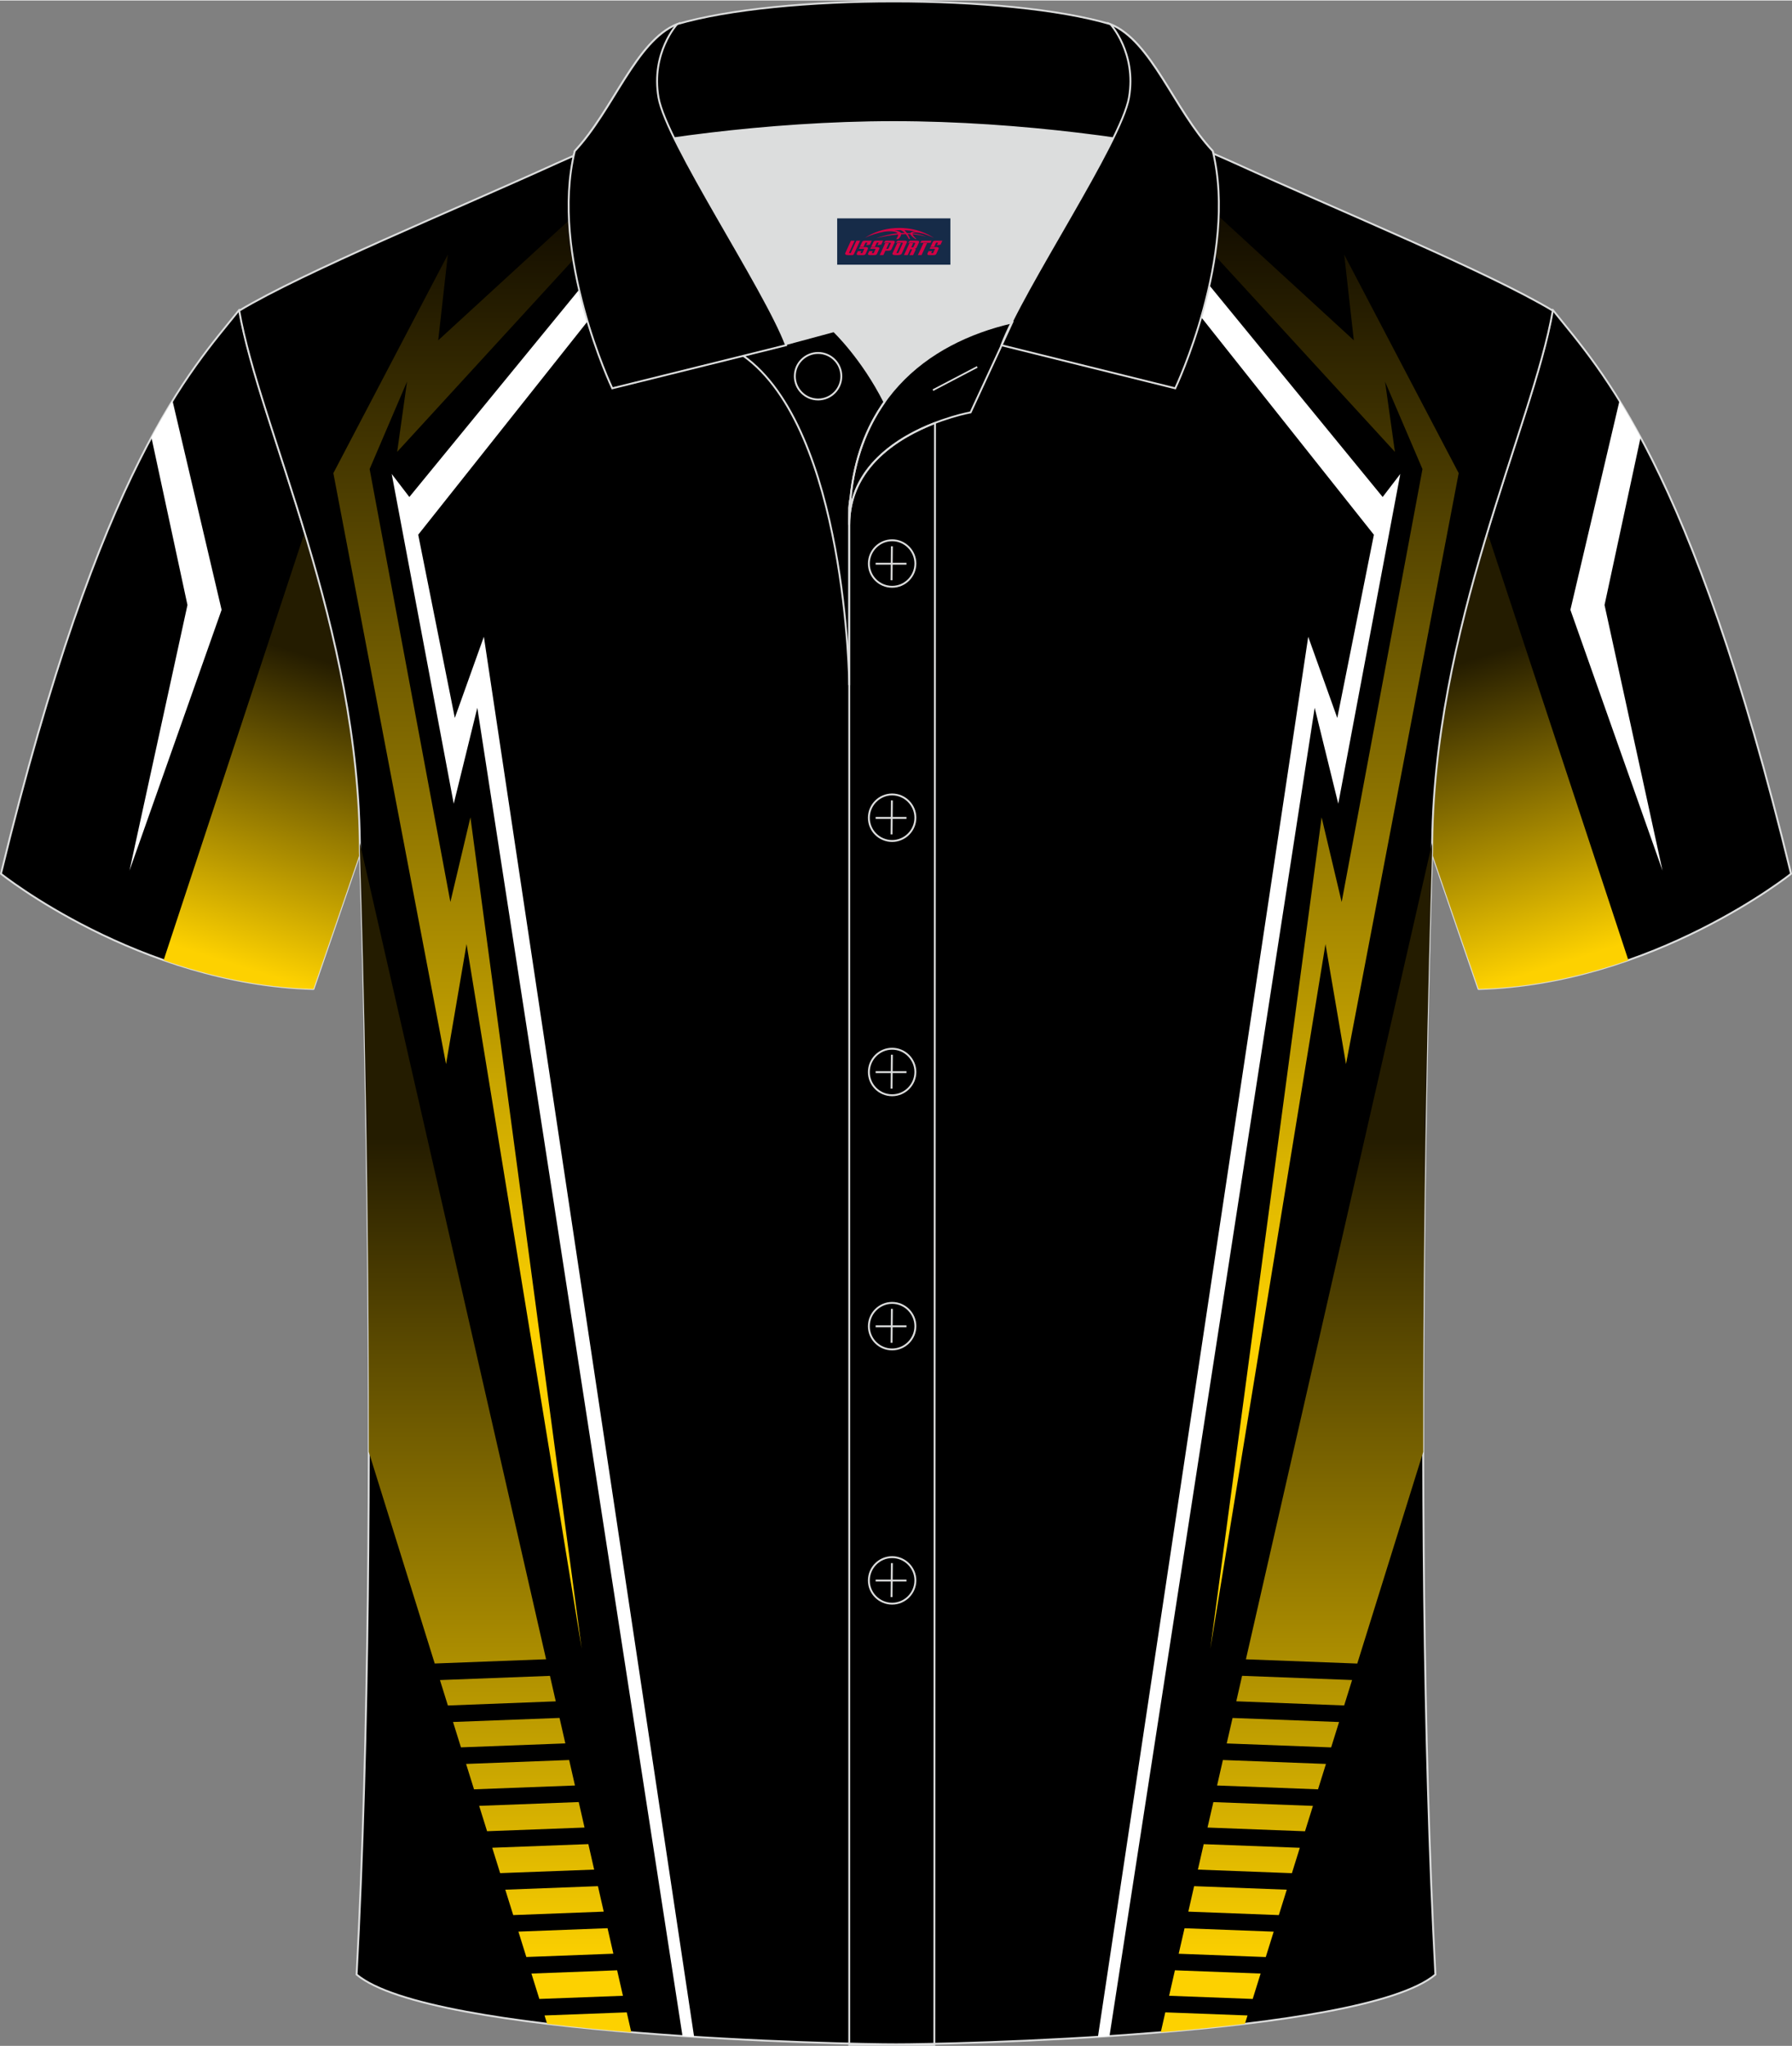 <?xml version="1.0" encoding="utf-8"?>
<!-- Generator: Adobe Illustrator 24.0.1, SVG Export Plug-In . SVG Version: 6.00 Build 0)  -->
<svg xmlns="http://www.w3.org/2000/svg" xmlns:xlink="http://www.w3.org/1999/xlink" version="1.1" id="图层_1" x="0px" y="0px" width="379.8px" height="433.5px" viewBox="0 0 379.9 433.41" enable-background="new 0 0 379.9 433.41" xml:space="preserve">
<rect x="0" y="0" width="379.9" height="433.41" fill="#808080" stroke="none"/>
<g>
	
		<path fill-rule="evenodd" clip-rule="evenodd" stroke="#DCDDDD" stroke-width="0.4" stroke-linecap="round" stroke-linejoin="round" stroke-miterlimit="22.926" d="   M50.75,65.53C40.5,78.35,21.38,97.98,0.2,185.05c0,0,29.2,23.38,66.25,24.41c0,0,7.17-20.83,9.9-28.86   C76.35,132.8,55.03,90.31,50.75,65.53z"/>
	<path fill-rule="evenodd" clip-rule="evenodd" fill="#FFFFFF" d="M36.57,84.81l10.41,44.31l-19.53,55.26l12.29-56.28L32.1,92.58   C33.64,89.72,35.14,87.15,36.57,84.81z"/>
	<linearGradient id="SVGID_1_" gradientUnits="userSpaceOnUse" x1="71.576" y1="140.815" x2="51.475" y2="204.858">
		<stop offset="0" style="stop-color:#241C00"/>
		<stop offset="1" style="stop-color:#FDD100"/>
	</linearGradient>
	<path fill-rule="evenodd" clip-rule="evenodd" fill="url(#SVGID_1_)" d="M64.61,112.63l-29.92,90.73   c9.39,3.29,20.19,5.79,31.76,6.11c0,0,7.17-20.83,9.9-28.86C76.35,155.97,70.69,132.74,64.61,112.63z"/>
</g>
<g>
	
		<path fill-rule="evenodd" clip-rule="evenodd" stroke="#DCDDDD" stroke-width="0.4" stroke-linecap="round" stroke-linejoin="round" stroke-miterlimit="22.926" d="   M329.15,65.53c10.25,12.82,29.37,32.45,50.55,119.52c0,0-29.2,23.38-66.25,24.41c0,0-7.17-20.83-9.9-28.86   C303.55,132.8,324.87,90.31,329.15,65.53z"/>
	<path fill-rule="evenodd" clip-rule="evenodd" fill="#FFFFFF" d="M343.33,84.81l-10.41,44.31l19.53,55.26l-12.29-56.28l7.64-35.52   C346.26,89.72,344.76,87.15,343.33,84.81z"/>
	
		<linearGradient id="SVGID_2_" gradientUnits="userSpaceOnUse" x1="-7116.5" y1="140.815" x2="-7136.601" y2="204.858" gradientTransform="matrix(-1 0 0 1 -6808.176 0)">
		<stop offset="0" style="stop-color:#241C00"/>
		<stop offset="1" style="stop-color:#FDD100"/>
	</linearGradient>
	<path fill-rule="evenodd" clip-rule="evenodd" fill="url(#SVGID_2_)" d="M315.29,112.63l29.92,90.73   c-9.39,3.29-20.19,5.79-31.76,6.11c0,0-7.17-20.83-9.9-28.86C303.55,155.97,309.21,132.74,315.29,112.63z"/>
</g>
<g>
	<path fill-rule="evenodd" clip-rule="evenodd" stroke="#DCDDDD" stroke-width="0.4" stroke-miterlimit="22.926" d="   M189.95,433.08c9.72,0.03,98.75-1.66,114.35-14.78c-5.38-101.09-0.7-237.87-0.7-237.87c0-47.66,21.31-90.01,25.59-114.7   c-13.68-8.23-45.44-21.26-67.38-31.26c-30.14-13.67-34.27-7.75-71.45-7.75c-37.17,0-42.13-5.92-72.27,7.75   c-21.94,9.99-53.7,23.02-67.38,31.26c4.28,24.69,25.59,67.04,25.59,114.7c0,0,4.68,136.79-0.7,237.87   C91.21,431.41,180.23,433.11,189.95,433.08z"/>
	<g>
		<path fill-rule="evenodd" clip-rule="evenodd" fill="#FFFFFF" d="M144.69,431.34l-43.5-281.47l-5,20.34l-13.15-69.88l3.74,4.88    l65.33-79.74c1.99-0.03,4.02,0,6.16,0.08L88.66,113.2l7.76,38.82l6.16-17.2l44.57,296.67    C146.34,431.44,145.52,431.39,144.69,431.34z"/>
		<linearGradient id="SVGID_3_" gradientUnits="userSpaceOnUse" x1="105.06" y1="241.046" x2="105.06" y2="416.096">
			<stop offset="0" style="stop-color:#241C00"/>
			<stop offset="1" style="stop-color:#FDD100"/>
		</linearGradient>
		<path fill-rule="evenodd" clip-rule="evenodd" fill="url(#SVGID_3_)" d="M133.83,430.53l-0.96-4.22l-17.43,0.66l0.55,1.77    C121.79,429.44,127.82,430.03,133.83,430.53L133.83,430.53z M76.29,178.53c0.01,0.63,0.01,1.27,0.01,1.9c0,0,2,58.43,1.88,127.12    l13.98,44.84l23.61-0.9L76.29,178.53L76.29,178.53z M132.06,422.8l-1.23-5.4l-18.17,0.69l1.68,5.38L132.06,422.8L132.06,422.8z     M130.03,413.88l-1.23-5.4l-18.9,0.72l1.68,5.38L130.03,413.88L130.03,413.88z M127.99,404.97l-1.23-5.4l-19.64,0.75l1.68,5.38    L127.99,404.97L127.99,404.97z M125.96,396.06l-1.23-5.4l-20.38,0.77l1.68,5.38L125.96,396.06L125.96,396.06z M123.92,387.15    l-1.23-5.4l-21.11,0.8l1.68,5.38L123.92,387.15L123.92,387.15z M121.89,378.24l-1.23-5.4l-21.85,0.83l1.68,5.38L121.89,378.24    L121.89,378.24z M119.85,369.32l-1.23-5.4l-22.58,0.86l1.68,5.38L119.85,369.32L119.85,369.32z M117.82,360.41l-1.23-5.4    l-23.32,0.89l1.68,5.39L117.82,360.41z"/>
		<linearGradient id="SVGID_4_" gradientUnits="userSpaceOnUse" x1="109.547" y1="30.488" x2="109.547" y2="282.068">
			<stop offset="0" style="stop-color:#030000"/>
			<stop offset="1" style="stop-color:#FDD100"/>
		</linearGradient>
		<path fill-rule="evenodd" clip-rule="evenodd" fill="url(#SVGID_4_)" d="M142.77,26.26L92.9,72.01l2.04-18.16l-24.27,46.31    l23.89,125.21l4.35-25.43l24.41,149.3L99.73,173.09l-4.25,17.93L78.36,99.29l7.93-18.53L84.2,95.64l64.22-70.02    C146.56,25.74,144.69,25.95,142.77,26.26z"/>
	</g>
	<g>
		<path fill-rule="evenodd" clip-rule="evenodd" fill="#FFFFFF" d="M235.21,431.34l43.5-281.47l5,20.34l13.15-69.88l-3.74,4.88    L227.8,25.47c-1.99-0.03-4.02,0-6.16,0.08l69.62,87.66l-7.76,38.82l-6.16-17.2L232.76,431.5    C233.57,431.45,234.39,431.39,235.21,431.34z"/>
		
			<linearGradient id="SVGID_5_" gradientUnits="userSpaceOnUse" x1="-4808.116" y1="241.049" x2="-4808.116" y2="416.098" gradientTransform="matrix(-1 0 0 1 -4533.267 0)">
			<stop offset="0" style="stop-color:#241C00"/>
			<stop offset="1" style="stop-color:#FDD100"/>
		</linearGradient>
		<path fill-rule="evenodd" clip-rule="evenodd" fill="url(#SVGID_5_)" d="M246.08,430.53c6.01-0.5,12.04-1.09,17.84-1.79l0.55-1.77    l-17.43-0.66L246.08,430.53L246.08,430.53z M303.61,178.53L264.13,351.5l23.61,0.9l13.98-44.84    c-0.12-68.7,1.88-127.12,1.88-127.12C303.6,179.8,303.61,179.17,303.61,178.53L303.61,178.53z M247.85,422.8l17.72,0.67l1.68-5.38    l-18.17-0.69L247.85,422.8L247.85,422.8z M249.88,413.89l18.46,0.7l1.68-5.38l-18.9-0.72L249.88,413.89L249.88,413.89z     M251.92,404.97l19.19,0.73l1.68-5.38l-19.64-0.75L251.92,404.97L251.92,404.97z M253.95,396.06l19.93,0.76l1.68-5.38l-20.38-0.77    L253.95,396.06L253.95,396.06z M255.99,387.15l20.67,0.79l1.68-5.38l-21.11-0.8L255.99,387.15L255.99,387.15z M258.02,378.24    l21.4,0.81l1.68-5.38l-21.85-0.83L258.02,378.24L258.02,378.24z M260.06,369.33l22.14,0.84l1.68-5.38l-22.58-0.86L260.06,369.33    L260.06,369.33z M284.96,361.28l1.68-5.39l-23.32-0.89l-1.23,5.4L284.96,361.28z"/>
		
			<linearGradient id="SVGID_6_" gradientUnits="userSpaceOnUse" x1="-4803.628" y1="30.49" x2="-4803.628" y2="282.071" gradientTransform="matrix(-1 0 0 1 -4533.267 0)">
			<stop offset="0" style="stop-color:#030000"/>
			<stop offset="1" style="stop-color:#FDD100"/>
		</linearGradient>
		<path fill-rule="evenodd" clip-rule="evenodd" fill="url(#SVGID_6_)" d="M237.14,26.26l49.87,45.75l-2.04-18.16l24.27,46.31    l-23.89,125.21L281,199.95l-24.41,149.3l23.59-176.15l4.25,17.93l17.13-91.73l-7.93-18.53l2.09,14.88l-64.22-70.02    C233.35,25.75,235.22,25.95,237.14,26.26z"/>
	</g>
</g>
<g>
	<path fill-rule="evenodd" clip-rule="evenodd" fill="#DCDDDD" d="M187.5,85.09c6.44-9.11,16.35-14.37,26.93-16.84   c5.24-10.64,16.09-27.81,21.61-39.13c-26.76-6.52-66.36-6.52-93.12,0c6.43,13.14,19.99,34.16,23.65,43.7l10.22-2.75   C176.78,70.07,182.78,75.74,187.5,85.09z"/>
	<path fill="none" stroke="#DCDDDD" stroke-width="0.4" stroke-miterlimit="10" d="M157.53,75.26l19.25-5.19   c0,0,6,5.67,10.72,15.03c-3.78,5.35-6.37,12.04-7.18,20.25c-0.14,0.74-0.24,1.47-0.28,2.18v3.57v33.97   C180.04,145.06,179.51,90.82,157.53,75.26z"/>
	<path fill="none" stroke="#DCDDDD" stroke-width="0.4" stroke-miterlimit="10" d="M180.04,107.53v3.57   c0-1.99,0.1-3.91,0.28-5.75C180.17,106.09,180.08,106.82,180.04,107.53L180.04,107.53z M180.04,111.1v322.11h18.04l0.14-343.68   C190.62,92.45,180.04,98.76,180.04,111.1z"/>
	<path fill-rule="evenodd" clip-rule="evenodd" stroke="#DCDDDD" stroke-width="0.4" stroke-miterlimit="22.926" d="   M121.58,33.1c13.39-3.26,40.9-7.33,67.89-7.33s54.5,4.07,67.89,7.33l-0.28-1.2c-8.22-8.78-12.93-23.32-21.68-26.88   C224.47,1.8,206.97,0.2,189.48,0.2c-17.51,0-35,1.61-45.94,4.82c-8.77,3.57-13.47,18.1-21.68,26.88L121.58,33.1z"/>
	<path fill-rule="evenodd" clip-rule="evenodd" stroke="#DCDDDD" stroke-width="0.4" stroke-miterlimit="22.926" d="   M143.54,5.02c0,0-5.58,6.05-3.94,15.53c1.63,9.49,22.56,40.52,27.05,52.5l-36.85,9.13c0,0-13.39-28.21-7.95-50.27   C130.08,23.12,134.78,8.59,143.54,5.02z"/>
	<path fill-rule="evenodd" clip-rule="evenodd" stroke="#DCDDDD" stroke-width="0.4" stroke-miterlimit="22.926" d="M235.4,5.02   c0,0,5.58,6.05,3.95,15.53c-1.63,9.49-22.56,40.52-27.05,52.5l36.85,9.13c0,0,13.39-28.21,7.95-50.27   C248.87,23.12,244.16,8.59,235.4,5.02z"/>
	<path fill="none" stroke="#DCDDDD" stroke-width="0.4" stroke-miterlimit="10" d="M173.43,84.55c2.72,0,4.93-2.21,4.93-4.93   s-2.21-4.93-4.93-4.93c-2.72,0-4.93,2.21-4.93,4.93S170.72,84.55,173.43,84.55z"/>
	<path fill="none" stroke="#DCDDDD" stroke-width="0.4" stroke-miterlimit="10" d="M214.58,68.22l-8.81,19.06   c0,0-25.74,4.58-25.74,23.81C180.04,84.93,196.3,72.42,214.58,68.22z"/>
	
	<line fill="none" stroke="#DCDDDD" stroke-width="0.36" stroke-miterlimit="10" x1="207.17" y1="77.65" x2="197.78" y2="82.57"/>
	<g>
		<g>
			<path fill="none" stroke="#DCDDDD" stroke-width="0.402" stroke-miterlimit="10" d="M189.13,124.24c2.71,0,4.93-2.22,4.93-4.93     c0-2.71-2.23-4.93-4.93-4.93c-2.71,0-4.93,2.22-4.93,4.93C184.18,122.03,186.4,124.24,189.13,124.24z"/>
			
				<line fill="none" stroke="#DCDDDD" stroke-width="0.402" stroke-miterlimit="10" x1="189.08" y1="115.65" x2="189.01" y2="122.85"/>
			
				<line fill="none" stroke="#DCDDDD" stroke-width="0.402" stroke-miterlimit="10" x1="185.63" y1="119.35" x2="192.17" y2="119.35"/>
		</g>
		<g>
			<path fill="none" stroke="#DCDDDD" stroke-width="0.402" stroke-miterlimit="10" d="M189.13,178.1c2.71,0,4.93-2.22,4.93-4.93     s-2.23-4.93-4.93-4.93c-2.71,0-4.93,2.22-4.93,4.93C184.18,175.89,186.4,178.1,189.13,178.1z"/>
			
				<line fill="none" stroke="#DCDDDD" stroke-width="0.402" stroke-miterlimit="10" x1="189.08" y1="169.51" x2="189.01" y2="176.71"/>
			
				<line fill="none" stroke="#DCDDDD" stroke-width="0.402" stroke-miterlimit="10" x1="185.63" y1="173.21" x2="192.17" y2="173.21"/>
		</g>
		<g>
			<path fill="none" stroke="#DCDDDD" stroke-width="0.402" stroke-miterlimit="10" d="M189.13,231.98c2.71,0,4.93-2.22,4.93-4.93     c0-2.71-2.23-4.93-4.93-4.93c-2.71,0-4.93,2.22-4.93,4.93C184.18,229.76,186.4,231.98,189.13,231.98z"/>
			
				<line fill="none" stroke="#DCDDDD" stroke-width="0.402" stroke-miterlimit="10" x1="189.08" y1="223.39" x2="189.01" y2="230.58"/>
			
				<line fill="none" stroke="#DCDDDD" stroke-width="0.402" stroke-miterlimit="10" x1="185.63" y1="227.08" x2="192.17" y2="227.08"/>
		</g>
		<g>
			<path fill="none" stroke="#DCDDDD" stroke-width="0.402" stroke-miterlimit="10" d="M189.13,285.84c2.71,0,4.93-2.22,4.93-4.93     c0-2.71-2.23-4.93-4.93-4.93c-2.71,0-4.93,2.22-4.93,4.93C184.18,283.62,186.4,285.84,189.13,285.84z"/>
			
				<line fill="none" stroke="#DCDDDD" stroke-width="0.402" stroke-miterlimit="10" x1="189.08" y1="277.25" x2="189.01" y2="284.44"/>
			
				<line fill="none" stroke="#DCDDDD" stroke-width="0.402" stroke-miterlimit="10" x1="185.63" y1="280.94" x2="192.17" y2="280.94"/>
		</g>
		<g>
			<path fill="none" stroke="#DCDDDD" stroke-width="0.402" stroke-miterlimit="10" d="M189.13,339.71c2.71,0,4.93-2.22,4.93-4.93     c0-2.71-2.23-4.93-4.93-4.93c-2.71,0-4.93,2.22-4.93,4.93C184.18,337.49,186.4,339.71,189.13,339.71z"/>
			
				<line fill="none" stroke="#DCDDDD" stroke-width="0.402" stroke-miterlimit="10" x1="189.08" y1="331.12" x2="189.01" y2="338.31"/>
			
				<line fill="none" stroke="#DCDDDD" stroke-width="0.402" stroke-miterlimit="10" x1="185.63" y1="334.81" x2="192.17" y2="334.81"/>
		</g>
	</g>
</g>
<g id="tag_logo">
	<rect y="46.17" fill="#162B48" width="24" height="9.818" x="177.48"/>
	<g>
		<path fill="#D30044" d="M193.44,49.36l0.005-0.011c0.131-0.311,1.085-0.262,2.351,0.071c0.715,0.24,1.44,0.54,2.193,0.9    c-0.218-0.147-0.447-0.289-0.682-0.42l0.011,0.005l-0.011-0.005c-1.478-0.845-3.218-1.418-5.1-1.62    c-1.282-0.115-1.658-0.082-2.411-0.055c-2.449,0.142-4.68,0.905-6.458,2.095c1.26-0.638,2.722-1.075,4.195-1.336    c1.467-0.18,2.476-0.033,2.771,0.344c-1.691,0.175-3.469,0.633-4.555,1.075c1.156-0.338,2.967-0.665,4.647-0.813    c0.016,0.251-0.115,0.567-0.415,0.96h0.475c0.376-0.382,0.584-0.725,0.595-1.004c0.333-0.022,0.66-0.033,0.971-0.033    C192.27,49.8,192.48,50.15,192.68,50.54h0.262c-0.125-0.344-0.295-0.687-0.518-1.036c0.207,0,0.393,0.005,0.567,0.011    c0.104,0.267,0.496,0.66,1.058,1.025h0.245c-0.442-0.365-0.753-0.753-0.835-1.004c1.047,0.065,1.696,0.224,2.885,0.513    C195.26,49.62,194.52,49.45,193.44,49.36z M191,49.27c-0.164-0.295-0.655-0.485-1.402-0.551    c0.464-0.033,0.922-0.055,1.364-0.055c0.311,0.147,0.589,0.344,0.84,0.589C191.54,49.25,191.27,49.26,191,49.27z M192.98,49.32c-0.224-0.016-0.458-0.027-0.715-0.044c-0.147-0.202-0.311-0.398-0.502-0.6c0.082,0,0.164,0.005,0.24,0.011    c0.72,0.033,1.429,0.125,2.138,0.273C193.47,48.92,193.09,49.08,192.98,49.32z"/>
		<path fill="#D30044" d="M180.4,50.9L179.23,53.45C179.05,53.82,179.32,53.96,179.8,53.96l0.873,0.005    c0.115,0,0.251-0.049,0.327-0.175l1.342-2.891H181.56L180.34,53.53H180.17c-0.147,0-0.185-0.033-0.147-0.125l1.156-2.504H180.4L180.4,50.9z M182.26,52.25h1.271c0.36,0,0.584,0.125,0.442,0.425L183.5,53.71C183.4,53.93,183.13,53.96,182.9,53.96H181.98c-0.267,0-0.442-0.136-0.349-0.333l0.235-0.513h0.742L182.43,53.49C182.41,53.54,182.45,53.55,182.51,53.55h0.18    c0.082,0,0.125-0.016,0.147-0.071l0.376-0.813c0.011-0.022,0.011-0.044-0.055-0.044H182.09L182.26,52.25L182.26,52.25z M183.08,52.18h-0.78l0.475-1.025c0.098-0.218,0.338-0.256,0.578-0.256H184.8L184.41,51.74L183.63,51.86l0.262-0.562H183.6c-0.082,0-0.12,0.016-0.147,0.071L183.08,52.18L183.08,52.18z M184.67,52.25L184.5,52.62h1.069c0.06,0,0.06,0.016,0.049,0.044    L185.24,53.48C185.22,53.53,185.18,53.55,185.1,53.55H184.92c-0.055,0-0.104-0.011-0.082-0.06l0.175-0.376H184.27L184.04,53.63C183.94,53.82,184.12,53.96,184.39,53.96h0.916c0.24,0,0.502-0.033,0.605-0.251l0.475-1.031c0.142-0.3-0.082-0.425-0.442-0.425H184.67L184.67,52.25z M185.48,52.18l0.371-0.818c0.022-0.055,0.06-0.071,0.147-0.071h0.295L186.03,51.85l0.791-0.115l0.387-0.845H185.76c-0.24,0-0.48,0.038-0.578,0.256L184.71,52.18L185.48,52.18L185.48,52.18z M187.88,52.64h0.278c0.087,0,0.153-0.022,0.202-0.115    l0.496-1.075c0.033-0.076-0.011-0.12-0.125-0.12H187.33l0.431-0.431h1.522c0.355,0,0.485,0.153,0.393,0.355l-0.676,1.445    c-0.06,0.125-0.175,0.333-0.644,0.327l-0.649-0.005L187.27,53.96H186.49l1.178-2.558h0.785L187.88,52.64L187.88,52.64z     M190.47,53.45c-0.022,0.049-0.06,0.076-0.142,0.076h-0.191c-0.082,0-0.109-0.027-0.082-0.076l0.944-2.051h-0.785l-0.987,2.138    c-0.125,0.273,0.115,0.415,0.453,0.415h0.72c0.327,0,0.649-0.071,0.769-0.322l1.085-2.384c0.093-0.202-0.06-0.355-0.415-0.355    h-1.533l-0.431,0.431h1.38c0.115,0,0.164,0.033,0.131,0.104L190.47,53.45L190.47,53.45z M193.19,52.32h0.278    c0.087,0,0.158-0.022,0.202-0.115l0.344-0.753c0.033-0.076-0.011-0.12-0.125-0.12h-1.402l0.425-0.431h1.527    c0.355,0,0.485,0.153,0.393,0.355l-0.529,1.124c-0.044,0.093-0.147,0.18-0.393,0.18c0.224,0.011,0.256,0.158,0.175,0.327    l-0.496,1.075h-0.785l0.54-1.167c0.022-0.055-0.005-0.087-0.104-0.087h-0.235L192.42,53.96h-0.785l1.178-2.558h0.785L193.19,52.32L193.19,52.32z M195.76,51.41L194.58,53.96h0.785l1.184-2.558H195.76L195.76,51.41z M197.27,51.34l0.202-0.431h-2.1l-0.295,0.431    H197.27L197.27,51.34z M197.25,52.25h1.271c0.36,0,0.584,0.125,0.442,0.425l-0.475,1.031c-0.104,0.218-0.371,0.251-0.605,0.251    h-0.916c-0.267,0-0.442-0.136-0.349-0.333l0.235-0.513h0.742L197.42,53.49c-0.022,0.049,0.022,0.06,0.082,0.06h0.18    c0.082,0,0.125-0.016,0.147-0.071l0.376-0.813c0.011-0.022,0.011-0.044-0.049-0.044h-1.069L197.25,52.25L197.25,52.25z     M198.06,52.18H197.28l0.475-1.025c0.098-0.218,0.338-0.256,0.578-0.256h1.451l-0.387,0.845l-0.791,0.115l0.262-0.562h-0.295    c-0.082,0-0.12,0.016-0.147,0.071L198.06,52.18z"/>
	</g>
</g>
</svg>